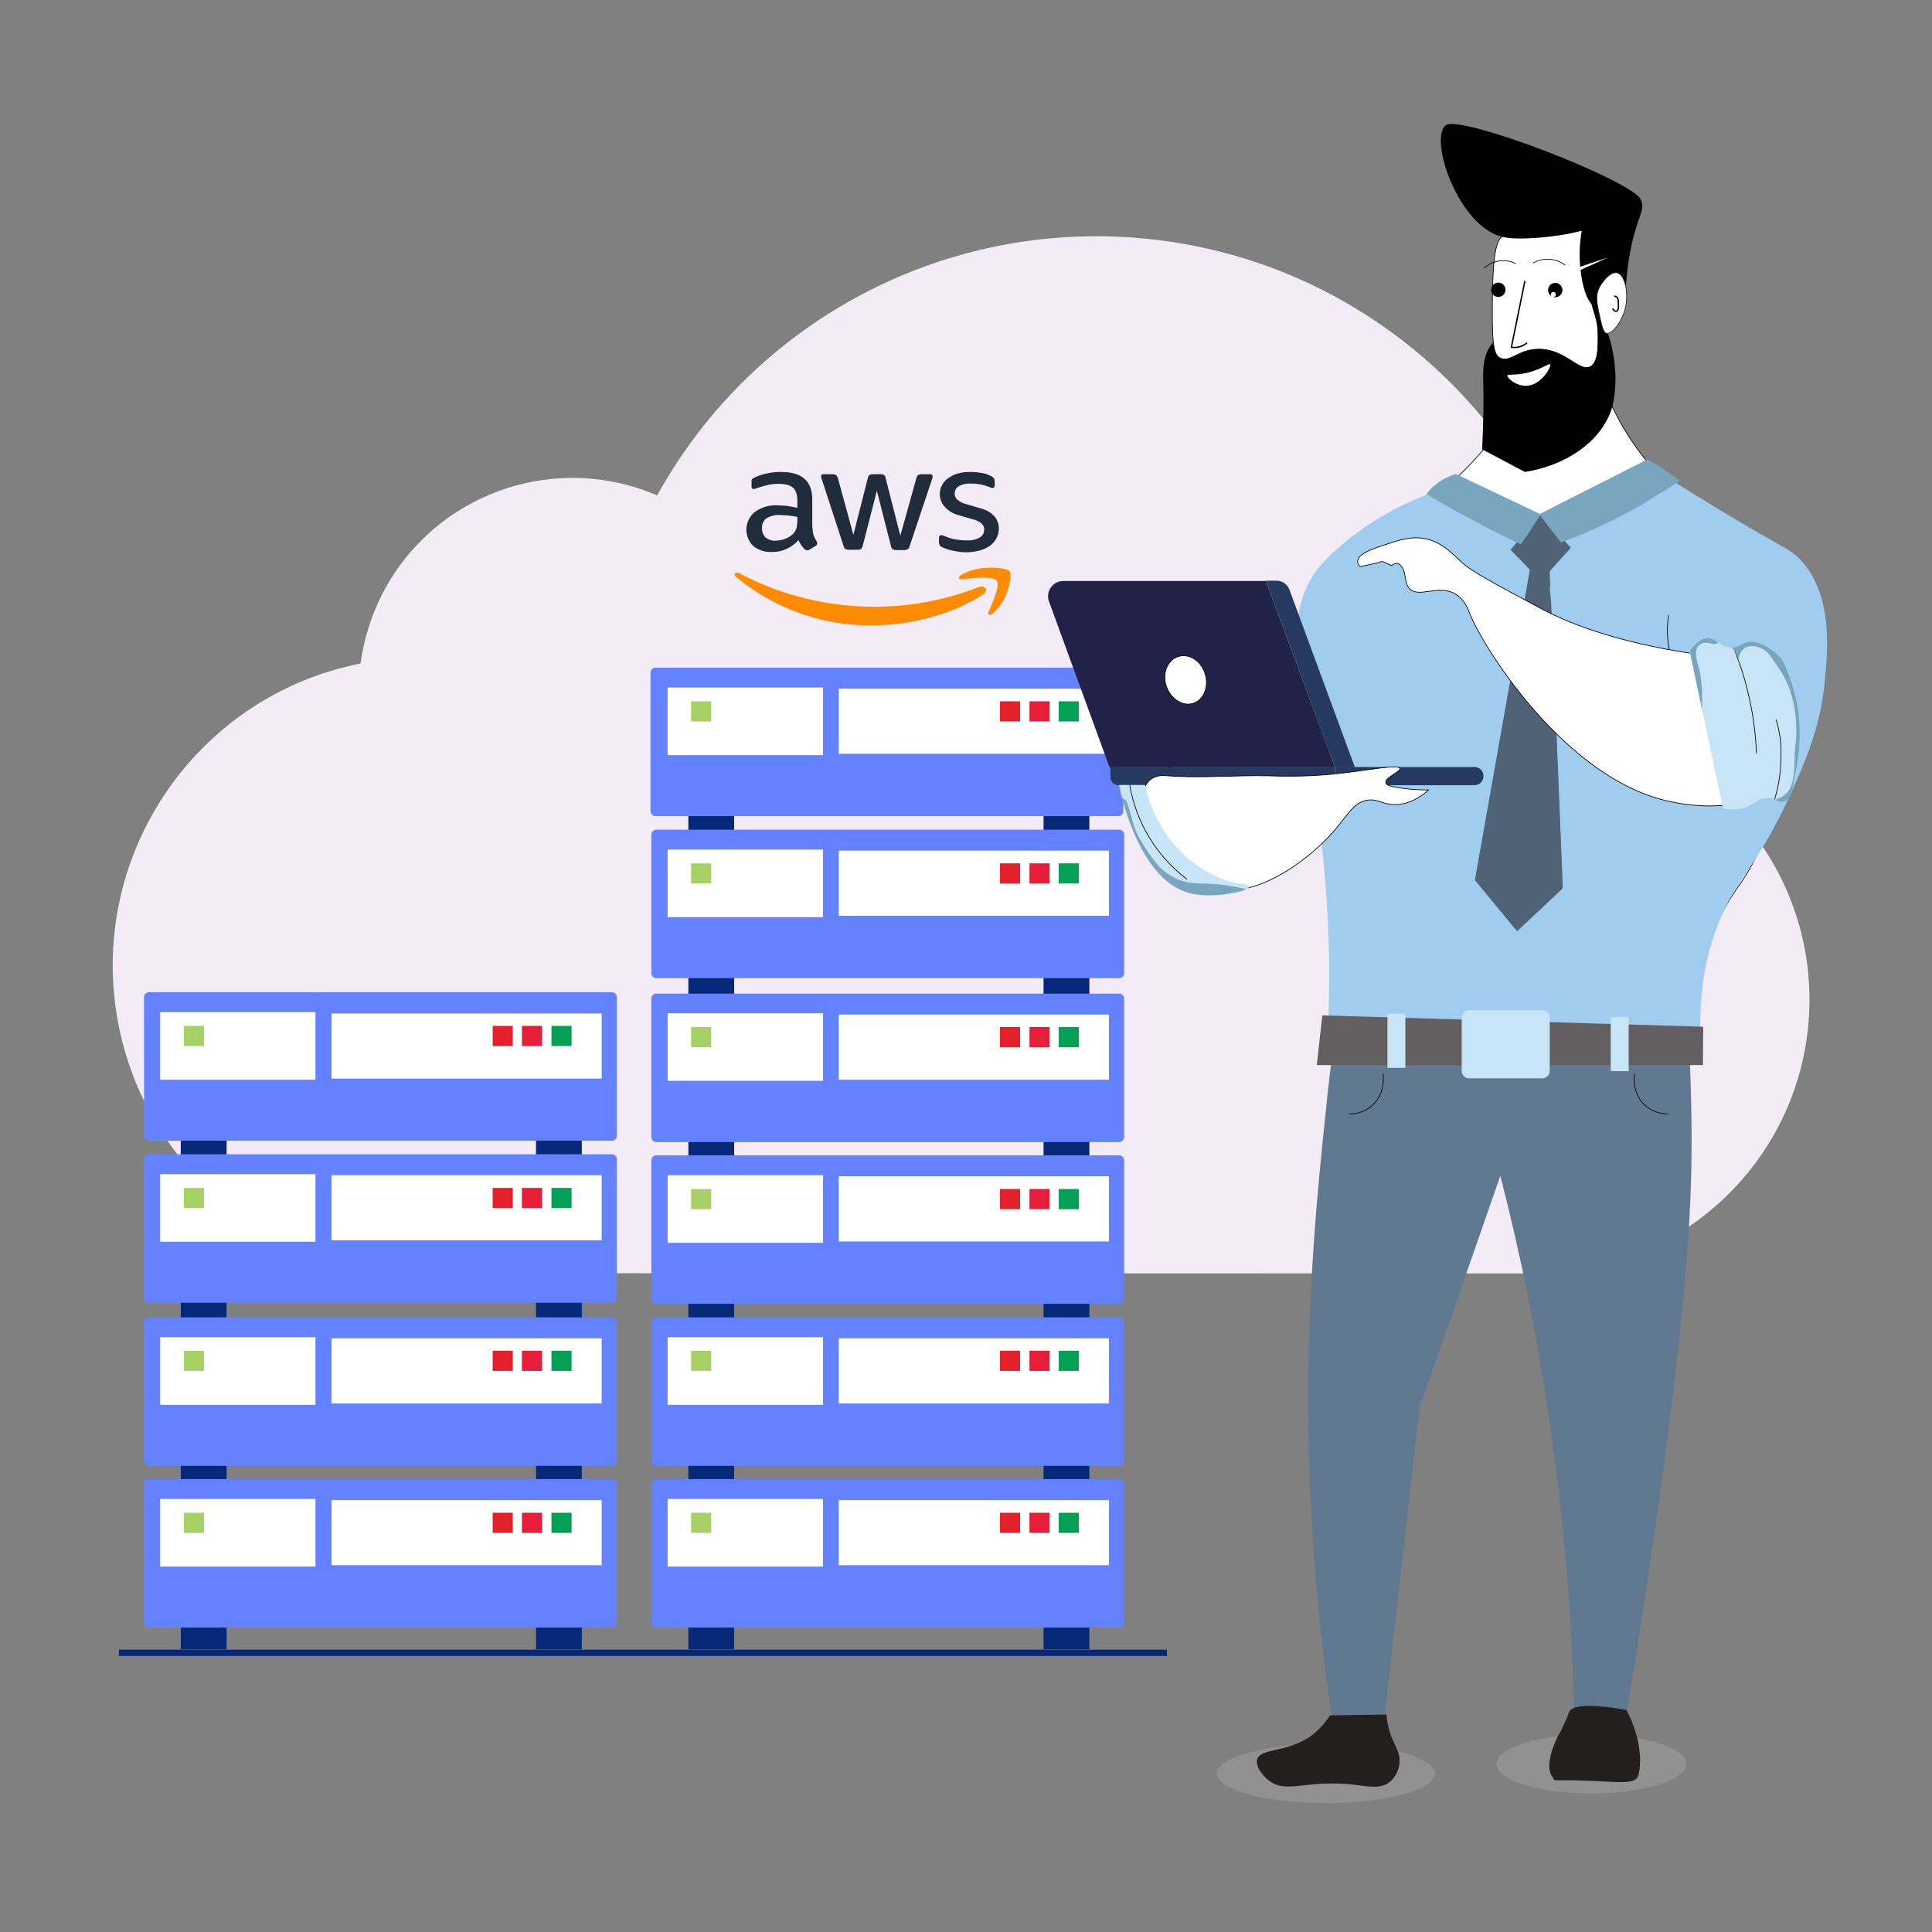 <?xml version="1.0" encoding="utf-8"?>
<!-- Generator: Adobe Illustrator 22.1.0, SVG Export Plug-In . SVG Version: 6.00 Build 0)  -->
<svg version="1.1" id="Layer_1" xmlns="http://www.w3.org/2000/svg" xmlns:xlink="http://www.w3.org/1999/xlink" x="0px" y="0px"
	 viewBox="0 0 700 700" style="enable-background:new 0 0 700 700;" xml:space="preserve">
<rect x="0" y="0" width="700" height="700" fill="#808080" stroke="none"/>
<style type="text/css">
	.st0{fill:#FFFFFF;fill-opacity:0;}
	.st1{fill:#F3EBF6;}
	.st2{fill:none;stroke:#1E1E1E;stroke-width:2;stroke-miterlimit:10;}
	.st3{fill:#062877;}
	.st4{fill:#6482FF;}
	.st5{fill:#FFFFFF;}
	.st6{fill:#E3212A;}
	.st7{fill:#E61E38;}
	.st8{fill:#069F56;}
	.st9{fill:#A7D066;}
	.st10{fill:#202B3C;}
	.st11{fill:#FF8B00;}
	.st12{opacity:0.5;fill:#A3A3A3;enable-background:new    ;}
	.st13{fill:#617891;}
	.st14{fill:#FFFFFF;stroke:#000000;stroke-width:0.25;stroke-miterlimit:10;}
	.st15{fill:#A0CCF0;}
	.st16{fill:#506376;}
	.st17{fill:#202248;}
	.st18{fill:#253961;}
	.st19{fill:#241F1F;}
	.st20{fill:#C8E5F7;}
	.st21{fill:none;stroke:#000000;stroke-width:0.25;stroke-miterlimit:10;}
	.st22{fill:#78A6BF;}
	.st23{fill:none;stroke:#000000;stroke-width:0.25;stroke-linecap:round;stroke-miterlimit:10;}
	.st24{fill:#FFFFFF;stroke:#000000;stroke-width:0.5;stroke-miterlimit:10;}
	.st25{fill:#FFFFFF;stroke:#231F20;stroke-width:0.25;stroke-miterlimit:10;}
	.st26{fill:none;stroke:#000000;stroke-width:0.5;stroke-miterlimit:10;}
	.st27{fill:#635E60;}
</style>
<title>Asset 5ldpi</title>
<g id="Layer_2_1_">
	<g id="Layer_6">
		<rect x="30" y="11.5" class="st0" width="640" height="677"/>
	</g>
	<g id="Objects">
		<path class="st1" d="M556.4,461.4c54.8,0,99.2-44.4,99.2-99.2c0-46.1-31.8-86.2-76.7-96.6C578,166,497,85.6,397.2,85.6
			c-66.2,0-127.1,36-159.1,93.9c-39.2-16.9-84.8,1.1-101.8,40.4c-2.8,6.6-4.7,13.5-5.7,20.5c-60.4,12-99.6,70.8-87.6,131.2
			c10.4,52.2,56.2,89.8,109.4,89.7L556.4,461.4z"/>
		<path class="st2" d="M390.3,264.2c22.8,2.8,30.2,7.5,32.6,11.2c5.3,8.1-8.9,16.9-1.3,22.7c4.3,3.3,20.5,9.5,39.8,10.1"/>
		<rect x="249.4" y="244.9" class="st3" width="16.6" height="352.7"/>
		<rect x="378.1" y="244.9" class="st3" width="16.6" height="352.7"/>
		<path class="st4" d="M237.8,360h167.7c1,0,1.8,0.8,1.8,1.8V412c0,1-0.8,1.8-1.8,1.8H237.8c-1,0-1.8-0.8-1.8-1.8v-50.2
			C236,360.8,236.8,360,237.8,360z"/>
		<rect x="241.9" y="367.1" class="st5" width="56.3" height="24.5"/>
		<rect x="303.9" y="367.6" class="st5" width="97.9" height="23.6"/>
		<rect x="362.3" y="372.1" class="st6" width="7.3" height="7.3"/>
		<rect x="373" y="372.1" class="st7" width="7.3" height="7.3"/>
		<rect x="383.6" y="372.1" class="st8" width="7.3" height="7.3"/>
		<path class="st4" d="M237.8,418.6h167.7c1,0,1.8,0.8,1.8,1.8v50.2c0,1-0.8,1.8-1.8,1.8H237.8c-1,0-1.8-0.8-1.8-1.8v-50.2
			C236,419.4,236.8,418.6,237.8,418.6z"/>
		<rect x="241.9" y="425.8" class="st5" width="56.3" height="24.5"/>
		<rect x="303.9" y="426.2" class="st5" width="97.9" height="23.6"/>
		<rect x="362.3" y="430.8" class="st6" width="7.3" height="7.3"/>
		<rect x="373" y="430.8" class="st7" width="7.3" height="7.3"/>
		<rect x="383.6" y="430.8" class="st8" width="7.3" height="7.3"/>
		<path class="st4" d="M237.8,477.3h167.7c1,0,1.8,0.8,1.8,1.8v50.2c0,1-0.8,1.8-1.8,1.8H237.8c-1,0-1.8-0.8-1.8-1.8v-50.2
			C236,478.1,236.8,477.3,237.8,477.3z"/>
		<rect x="241.9" y="484.5" class="st5" width="56.3" height="24.5"/>
		<rect x="303.9" y="484.9" class="st5" width="97.9" height="23.6"/>
		<rect x="362.3" y="489.4" class="st6" width="7.3" height="7.3"/>
		<rect x="373" y="489.4" class="st7" width="7.3" height="7.3"/>
		<rect x="383.6" y="489.4" class="st8" width="7.3" height="7.3"/>
		<path class="st4" d="M237.8,535.9h167.7c1,0,1.8,0.8,1.8,1.8v50.2c0,1-0.8,1.8-1.8,1.8H237.8c-1,0-1.8-0.8-1.8-1.8v-50.2
			C236,536.7,236.8,535.9,237.8,535.9z"/>
		<rect x="241.9" y="543.1" class="st5" width="56.3" height="24.5"/>
		<rect x="303.9" y="543.5" class="st5" width="97.9" height="23.6"/>
		<rect x="362.3" y="548.1" class="st6" width="7.3" height="7.3"/>
		<rect x="250.4" y="372.1" class="st9" width="7.3" height="7.3"/>
		<rect x="250.4" y="430.8" class="st9" width="7.3" height="7.3"/>
		<path class="st4" d="M237.5,241.9h167.7c1,0,1.8,0.8,1.8,1.8v50.2c0,1-0.8,1.8-1.8,1.8H237.5c-1,0-1.8-0.8-1.8-1.8v-50.2
			C235.7,242.7,236.5,241.9,237.5,241.9z"/>
		<rect x="241.9" y="249.1" class="st5" width="56.3" height="24.5"/>
		<rect x="303.9" y="249.5" class="st5" width="97.9" height="23.6"/>
		<rect x="362.3" y="254.1" class="st6" width="7.3" height="7.3"/>
		<rect x="373" y="254.1" class="st7" width="7.3" height="7.3"/>
		<rect x="383.6" y="254.1" class="st8" width="7.3" height="7.3"/>
		<path class="st4" d="M237.8,300.6h167.7c1,0,1.8,0.8,1.8,1.8v50.2c0,1-0.8,1.8-1.8,1.8H237.8c-1,0-1.8-0.8-1.8-1.8v-50.2
			C236,301.4,236.8,300.6,237.8,300.6z"/>
		<rect x="241.9" y="307.8" class="st5" width="56.3" height="24.5"/>
		<rect x="303.9" y="308.2" class="st5" width="97.9" height="23.6"/>
		<rect x="362.3" y="312.8" class="st6" width="7.3" height="7.3"/>
		<rect x="373" y="312.8" class="st7" width="7.3" height="7.3"/>
		<rect x="383.6" y="312.8" class="st8" width="7.3" height="7.3"/>
		<rect x="250.4" y="254.1" class="st9" width="7.3" height="7.3"/>
		<rect x="250.4" y="312.8" class="st9" width="7.3" height="7.3"/>
		<rect x="250.4" y="489.4" class="st9" width="7.3" height="7.3"/>
		<rect x="250.4" y="548.1" class="st9" width="7.3" height="7.3"/>
		<rect x="373" y="548.1" class="st7" width="7.3" height="7.3"/>
		<rect x="383.6" y="548.1" class="st8" width="7.3" height="7.3"/>
		<rect x="65.5" y="366.7" class="st3" width="16.6" height="230.9"/>
		<rect x="194.2" y="366.7" class="st3" width="16.6" height="230.9"/>
		<path class="st4" d="M54,477.3h167.7c1,0,1.8,0.8,1.8,1.8v50.2c0,1-0.8,1.8-1.8,1.8H54c-1,0-1.8-0.8-1.8-1.8v-50.2
			C52.1,478.1,53,477.3,54,477.3z"/>
		<rect x="58" y="484.5" class="st5" width="56.3" height="24.5"/>
		<rect x="120.1" y="484.9" class="st5" width="97.9" height="23.6"/>
		<rect x="178.5" y="489.4" class="st6" width="7.3" height="7.3"/>
		<rect x="189.1" y="489.4" class="st7" width="7.3" height="7.3"/>
		<rect x="199.8" y="489.4" class="st8" width="7.3" height="7.3"/>
		<path class="st4" d="M54,535.9h167.7c1,0,1.8,0.8,1.8,1.8v50.2c0,1-0.8,1.8-1.8,1.8H54c-1,0-1.8-0.8-1.8-1.8v-50.2
			C52.1,536.7,53,535.9,54,535.9z"/>
		<rect x="58" y="543.1" class="st5" width="56.3" height="24.5"/>
		<rect x="120.1" y="543.5" class="st5" width="97.9" height="23.6"/>
		<rect x="178.5" y="548.1" class="st6" width="7.3" height="7.3"/>
		<rect x="66.6" y="489.4" class="st9" width="7.3" height="7.3"/>
		<rect x="66.6" y="548.1" class="st9" width="7.3" height="7.3"/>
		<rect x="189.1" y="548.1" class="st7" width="7.3" height="7.3"/>
		<rect x="199.8" y="548.1" class="st8" width="7.3" height="7.3"/>
		<path class="st4" d="M54,359.5h167.7c1,0,1.8,0.8,1.8,1.8v50.2c0,1-0.8,1.8-1.8,1.8H54c-1,0-1.8-0.8-1.8-1.8v-50.2
			C52.1,360.4,53,359.5,54,359.5z"/>
		<rect x="58" y="366.7" class="st5" width="56.3" height="24.5"/>
		<rect x="120.1" y="367.2" class="st5" width="97.9" height="23.6"/>
		<rect x="178.5" y="371.7" class="st6" width="7.3" height="7.3"/>
		<rect x="189.1" y="371.7" class="st7" width="7.3" height="7.3"/>
		<rect x="199.8" y="371.7" class="st8" width="7.3" height="7.3"/>
		<path class="st4" d="M54,418.2h167.7c1,0,1.8,0.8,1.8,1.8v50.2c0,1-0.8,1.8-1.8,1.8H54c-1,0-1.8-0.8-1.8-1.8V420
			C52.1,419,53,418.2,54,418.2z"/>
		<rect x="58" y="425.4" class="st5" width="56.3" height="24.5"/>
		<rect x="120.1" y="425.8" class="st5" width="97.9" height="23.6"/>
		<rect x="178.5" y="430.4" class="st6" width="7.3" height="7.3"/>
		<rect x="66.6" y="371.7" class="st9" width="7.3" height="7.3"/>
		<rect x="66.6" y="430.4" class="st9" width="7.3" height="7.3"/>
		<rect x="189.1" y="430.4" class="st7" width="7.3" height="7.3"/>
		<rect x="199.8" y="430.4" class="st8" width="7.3" height="7.3"/>
		<path class="st10" d="M294.4,191.2c0,0.9,0.1,1.9,0.4,2.8c0.3,0.8,0.7,1.5,1.1,2.2c0.1,0.2,0.2,0.5,0.2,0.7c0,0.4-0.3,0.7-0.6,0.9
			l-2.1,1.3c-0.3,0.2-0.6,0.3-0.9,0.3c-0.4,0-0.7-0.2-1-0.4c-0.4-0.4-0.8-0.9-1.2-1.5c-0.3-0.5-0.7-1.1-1-1.8
			c-2.5,2.8-6,4.4-9.8,4.3c-2.4,0.1-4.8-0.7-6.6-2.2c-3.3-3.2-3.3-8.5,0-11.8c0.2-0.2,0.4-0.4,0.6-0.5c2.4-1.7,5.2-2.6,8.1-2.4
			c1.2,0,2.4,0.1,3.5,0.2c1.2,0.2,2.5,0.4,3.8,0.7v-2.3c0-2.4-0.5-4-1.6-5s-2.9-1.4-5.4-1.4c-1.2,0-2.4,0.1-3.6,0.4
			c-1.2,0.3-2.4,0.6-3.6,1c-0.4,0.2-0.8,0.3-1.2,0.4c-0.2,0.1-0.4,0.1-0.5,0.1c-0.5,0-0.7-0.3-0.7-1v-1.5c0-0.4,0-0.8,0.2-1.1
			c0.3-0.3,0.6-0.5,0.9-0.6c1.3-0.6,2.7-1.1,4.2-1.4c1.7-0.4,3.4-0.6,5.2-0.6c4,0,6.8,0.8,8.7,2.5s2.8,4.2,2.8,7.6v10L294.4,191.2z
			 M280.9,195.9c1.2,0,2.3-0.2,3.4-0.6c1.2-0.4,2.3-1.1,3.2-2c0.5-0.6,0.9-1.3,1.1-2c0.2-0.9,0.3-1.8,0.3-2.7v-1.3
			c-1-0.2-2-0.4-3.1-0.5c-1-0.1-2.1-0.2-3.1-0.2c-1.7-0.1-3.5,0.3-5,1.2c-1.1,0.8-1.7,2.2-1.6,3.6c-0.1,1.2,0.4,2.4,1.2,3.3
			C278.4,195.5,279.6,196,280.9,195.9L280.9,195.9z M307.6,199.2c-0.4,0-0.9-0.1-1.3-0.3c-0.3-0.3-0.6-0.7-0.7-1.2l-7.8-23.9
			c-0.2-0.4-0.3-0.8-0.3-1.2c0-0.4,0.2-0.7,0.6-0.8c0.1,0,0.1,0,0.2,0h3.3c0.5,0,0.9,0.1,1.3,0.3c0.3,0.3,0.6,0.8,0.7,1.2l5.6,20.5
			l5.2-20.5c0.1-0.5,0.3-0.9,0.6-1.2c0.4-0.2,0.9-0.3,1.3-0.3h2.7c0.5,0,0.9,0.1,1.3,0.3c0.3,0.3,0.6,0.7,0.6,1.2l5.3,20.8l5.8-20.8
			c0.1-0.5,0.3-0.9,0.7-1.2c0.4-0.2,0.8-0.3,1.3-0.3h3.1c0.5,0,0.8,0.3,0.8,0.8c0,0.2,0,0.3-0.1,0.5c0,0.3-0.1,0.5-0.2,0.8l-8,23.9
			c-0.1,0.5-0.3,0.9-0.7,1.2c-0.4,0.2-0.8,0.3-1.3,0.3h-2.9c-0.5,0-0.9-0.1-1.3-0.3c-0.3-0.3-0.6-0.8-0.6-1.2l-5.1-20l-5.1,19.9
			c-0.1,0.5-0.3,0.9-0.6,1.2c-0.4,0.2-0.9,0.3-1.3,0.3L307.6,199.2z M350.3,200.1c-1.7,0-3.4-0.2-5.1-0.6c-1.3-0.2-2.6-0.7-3.8-1.2
			c-0.4-0.2-0.8-0.5-1-0.9c-0.1-0.3-0.2-0.6-0.2-0.9v-1.6c0-0.6,0.3-1,0.8-1c0.2,0,0.4,0,0.6,0.1l0.8,0.3c1.2,0.5,2.4,0.9,3.6,1.1
			c1.3,0.2,2.7,0.4,4,0.4c1.7,0.1,3.4-0.2,4.9-1c1.1-0.6,1.7-1.7,1.7-2.9c0-0.8-0.3-1.6-0.9-2.2c-1-0.8-2.1-1.3-3.4-1.6l-4.8-1.4
			c-2.1-0.5-3.9-1.6-5.3-3.2c-1.1-1.3-1.7-2.8-1.7-4.5c0-1.2,0.3-2.4,0.9-3.4c0.6-1,1.4-1.9,2.4-2.5c1-0.7,2.2-1.3,3.5-1.6
			c1.4-0.4,2.8-0.5,4.2-0.5c0.7,0,1.5,0,2.2,0.1c0.8,0.1,1.5,0.2,2.2,0.3s1.3,0.3,1.9,0.5c0.5,0.2,0.9,0.4,1.3,0.6
			c0.4,0.2,0.7,0.4,1,0.8c0.2,0.3,0.3,0.6,0.3,1v1.5c0,0.6-0.3,1-0.8,1c-0.4,0-0.9-0.2-1.3-0.4c-2-0.8-4.2-1.2-6.4-1.2
			c-1.5-0.1-3,0.2-4.4,0.9c-1,0.5-1.6,1.6-1.6,2.8c0,0.8,0.4,1.7,1,2.2c1.1,0.8,2.3,1.4,3.7,1.7l4.7,1.4c2,0.5,3.8,1.5,5.1,3
			c1,1.2,1.5,2.8,1.5,4.3c0,1.2-0.3,2.5-0.9,3.6c-0.6,1.1-1.4,2-2.4,2.7c-1.1,0.8-2.4,1.3-3.7,1.7
			C353.5,199.8,351.9,200.1,350.3,200.1L350.3,200.1z"/>
		<path class="st11" d="M356.5,215.1c-10.9,7.5-26.8,11.5-40.5,11.5c-18,0.2-35.5-6.1-49.4-17.6c-1-0.9-0.1-2,1.1-1.4
			c26.9,14.3,58.8,16.2,87.2,5C356.8,212,358.3,213.9,356.5,215.1z"/>
		<path class="st11" d="M361.1,210.3c-1.4-1.7-9.2-0.8-12.8-0.4c-1.1,0.1-1.2-0.7-0.3-1.4c6.2-4.1,16.5-2.9,17.7-1.6
			s-0.3,11-6.2,15.5c-0.9,0.7-1.8,0.4-1.4-0.6C359.5,218.8,362.5,211.9,361.1,210.3z"/>
	</g>
	<g id="Layer_5">
		<rect x="575.5" y="88.7" class="st3" width="7.6" height="18.9"/>
		<ellipse class="st12" cx="480.4" cy="642.6" rx="39.6" ry="10.7"/>
		<ellipse class="st12" cx="576.6" cy="639.1" rx="34.4" ry="10.7"/>
		<path class="st13" d="M483.3,377.5c-0.9,6.7-2.1,16.5-3.3,28.5c-2.5,24-6.3,61.5-6,106.8c0.3,37.4,3.3,74.7,8.9,111.6l18.3,1.7
			l13.1-116c9.8-28,19.5-56,29.3-84.1c7.7,29.9,13.7,60.2,18.1,90.8c5.2,36.4,8.2,73.1,8.7,109.9l18-0.5c5.8-34.1,10-63,13.1-85
			c10.4-75.4,11.5-107.1,11.4-131.3c-0.1-13.9-0.6-25.2-1-32.3L483.3,377.5z"/>
		<path class="st14" d="M649.7,238.4c-1.6-8.1-3.7-19-11.1-30c-6.6-9.7-10.3-9.2-29.2-28c-7.2-7.2-10.8-10.8-14.8-15.9
			c-7.5-9.9-13.1-21.1-16.4-33c-7.5,0.8-13.7,1.7-18.2,2.5c-3.3,0.6-10.3,1.9-10.4,3.9c0,1,1.6,1.4,2.1,3.1s-0.6,3.7-1.7,5.2
			c-14,21-24.8,29.4-31.4,34.6c-2.9,1.8-5.8,3.9-8.4,6.1c-5.6,5.2-10.3,11.4-13.9,18.2c-9.3,18-10,43.3-10,46.1
			c-0.7,36.3,4,46.7,4,70.9c-0.1,21-3.4,41.8-10,61.8h136.5c-2.8-12.6-2.5-25.7,1.1-38.1c0.1-0.2,0.1-0.5,0.2-0.8
			c2.8-9,7.1-17.6,12.7-25.2c4.4-6.2,10.8-19,19.8-47.6C652.1,260.7,651.8,249.4,649.7,238.4z"/>
		<path class="st15" d="M529.7,175.2c-9.6,2.4-18.9,6.1-27.5,11c-10.7,6.1-19.5,13.7-23.5,18.4c-18,20.6-4.6,53.7,0.7,106.1
			c2.5,25,2.9,50.1,1,75.1H617c-2.7-21.7,0.7-37.5,4.4-48c6.8-19.4,15-22.6,27.5-50.4c5.7-12.7,10.8-24.5,12.3-41
			c1.1-11.4,2.8-30.5-8.5-43.2c-3.3-3.7-5.5-4.2-19.6-12.5c-12.1-7.1-21.7-13.1-27.8-16.9c-8.9,3.1-14.5,6.9-18.8,8.9
			c-13.6,6.4-15.1,6.9-17.6,7.1c-6.5,0.6-6-1.8-25.8-6.5c-4.9-1.2-7-2.3-9.4-4.1C532.1,178.1,530.8,176.7,529.7,175.2z"/>
		<path class="st16" d="M562,218.2c1.4,34.5,2.8,69.1,4.2,103.6l-9.5,9l-7,6.6l-1.8-2.1c-4.5-5.5-9-10.9-13.5-16.4
			c1.2-6.6,2.3-13.3,3.5-19.9c5.5-30.9,10.9-61.8,16.4-92.6l-7-7.2c3.3-3.9,6.5-7.7,9.7-11.6l0.8-1l6.3,6.8l1.6,1.8l3.2,3.5
			l-7.6,8.4l0.2,6.1L562,218.2z"/>
		<path class="st16" d="M566.2,321.8l-9.5,9c0.5-0.6,1-1.3,1.4-1.9c5.4-8,5.1-18.5,4.5-28.1c-0.8-12.2-2-24.4-1.1-36.5
			c0.3-4.5,1-9,0.9-13.6c0-6-1.3-11.9-1.8-17.8c-0.4-4.8-0.5-10.1,1.3-14.7C563.4,252.7,564.8,287.3,566.2,321.8z"/>
		<path class="st16" d="M558.7,189c-0.2-0.1-0.5-0.2-0.7-0.3c-0.4-0.3-0.7-0.7-0.7-1.2l0.8-1l6.3,6.8l0,0
			C562,192.5,560.9,189.8,558.7,189z"/>
		<path class="st16" d="M561.5,206.9l0.2,6.1c-0.4-0.9-0.7-1.9-0.9-2.9c-0.3-2.2,0.8-4.4,2.1-6.3c1.5-1.7,2.9-3.5,4.1-5.4
			c0.1-0.1,0.2-0.3,0.2-0.5c0-0.4-0.4-0.5-0.7-0.7c-0.6-0.4-0.9-1.3-0.7-2c0-0.1,0.1-0.2,0.1-0.3l3.2,3.5L561.5,206.9z"/>
		<path class="st17" d="M458.6,210.4l25.1,67.6H402l-21.9-60c-1.1-2.9,0.4-6.1,3.3-7.2c0.6-0.2,1.3-0.3,1.9-0.3H458.6z"/>
		<path class="st18" d="M458.6,210.4h3.9c2.1,0,4,1.3,4.7,3.3l23.7,64.3h-7.2L458.6,210.4z"/>
		<path class="st18" d="M402.3,278h81.5l0,0v6.5l0,0h-78.5c-1.7,0-3-1.3-3-3L402.3,278L402.3,278L402.3,278z"/>
		<path class="st18" d="M483.8,284.5h50.4c1.8,0,3.3-1.5,3.3-3.3l0,0l0,0c0-1.8-1.4-3.3-3.2-3.3c0,0,0,0,0,0h-50.4V284.5z"/>
		<path class="st14" d="M436.6,244c1.5,4.7-0.3,9.5-4.2,10.8c-3.8,1.3-8.2-1.5-9.8-6.1s0.3-9.5,4.2-10.8S435.1,239.3,436.6,244z"/>
		<path class="st14" d="M492.7,205.3c-0.5-0.5-0.8-1.2-0.8-1.9c0-2.8,5.9-4.7,9.2-5.8c5.7-1.9,9.7-3.2,14.3-2.6
			c6.7,1,10.6,5.4,14.5,9c3.3,3,11.5,7.4,27.9,16.2c8.9,4.8,26.3,12.4,56.8,16.8c3.2,0.8,15.2,4,22.9,15.6
			c5.4,8.1,9.8,22.2,3.6,31.1c-7.6,10.9-28,9-39.4,5.9c-36.3-10-64.6-55.7-69.1-67.1c-0.6-1.6-1.9-5.3-5.3-7.3
			c-6.2-3.6-13.4,1.7-16.7-2c-2.1-2.4-0.7-6.7-3.8-8.9c-1-0.7-2.5,0.6-2.5,0.6c-1.8-0.5-2.9-1.6-3.8-1.4
			C498.6,204.1,496.2,204.6,492.7,205.3z"/>
		<path class="st14" d="M415.3,300.6c-1.4-5.2-3-14.7,1.6-18.2c2.2-1.7,4.9-1.5,6.3-1.3c12.2,0.9,24.4-0.3,36.7,0
			c8.3,0.3,16.5,0.1,24.7-0.8c11.1-1.2,22.2-3.5,22.6-1.9c0.4,1.2-5.5,3.3-5.1,5.2c0.3,1.2,3,1.6,6.8,2.1c2.9,0.4,5.8,0.5,8.7,0.5
			c-2.7,2.4-6.8,5.2-11.8,5.3s-6.3-2.1-10.3-1.6c-5.4,0.8-7.3,5.9-13.7,12.9c-4.5,4.7-9.5,8.9-15,12.4c-5.1,3.1-15.4,9.3-27.6,6.8
			C429.3,319.9,418.5,312.4,415.3,300.6z"/>
		<path class="st19" d="M459,644.5c6.8,6.2,13.6-0.2,32.9,2.3c4.1,0.5,8.5,1.4,11.7-1.2c2.2-1.9,3.5-4.7,3.5-7.6
			c0.1-4.5-3.1-6.4-4.4-14c-0.2-1.2-0.3-2.1-0.3-2.8l-20.5,0.3c-1.7,2.7-3.9,5.1-6.4,7.1c-8.8,6.6-18.7,4.6-20,8.8
			C454.6,640.4,458.5,644.1,459,644.5z"/>
		<path class="st19" d="M564.6,628.8c-1.5,2.7-5,11.1-2.2,14.9c1.7,2.2-2.6,0.8,15.4,1.6c8.8,0.4,14.2,1.1,15.6-1.5
			c0.4-1.2,0.7-2.4,0.7-3.7c0.2-1.6,0.2-3.3,0-4.9c-0.2-2.1-0.5-4.2-1.1-6.2c-0.9-3.3-2.1-6.5-3.8-9.5c-15.3-2.6-19.7-1.2-20.7,0.8
			c-0.2,0.5-0.5,1.6-1.5,3.8C566.3,625.7,565.5,627.3,564.6,628.8z"/>
		<path class="st20" d="M649.8,283.1c-0.3,4-1.3,5.8-2.3,6.6c-0.2,0.1-0.3,0.2-0.5,0.3c-2.1,1-3.5-1.2-7.2-0.8
			c-3.3,0.3-4,2.3-7.8,3.5c-2.5,0.7-5.2,0.8-7.7,0.2l-7.6-35.8l-4.6-21.4c2.6-3.7,4.8-4.6,6.3-4.6c1.5,0.1,3,0.6,4.1,1.6
			c1.4,1.2,3.2,1.9,5,1.9h0.2c2.5,0,3.2-1.4,5.5-1.9c2.7-0.6,6.8,0.1,12.6,5.9c1.5,3,2.8,6.1,3.8,9.3
			C654,262.6,651.7,275.8,649.8,283.1z"/>
		<path class="st21" d="M628.2,234.9c4.9,12.1,7.7,25,8.2,38.1"/>
		<path class="st21" d="M643.5,260.7c1.3,4.2,1.9,8.5,1.8,12.9c0,5.4-0.7,10.7-2.3,15.9"/>
		<path class="st20" d="M452.4,321.5c0,0.2-0.3,0.4-0.8,0.7c-2.9,1.4-12.9,3.1-19.7,1.6c-15.5-3.3-22.8-25-25.4-34.8
			c-0.6-2.4-1-4.1-1-4.6h9.4c1.8,8.5,5.8,16.5,11.7,22.9c10.1,10.9,22.3,13.3,23.5,12.9c0.4-0.1,0.8-0.1,1.2,0
			C451.8,320.5,452.2,320.9,452.4,321.5z"/>
		<path class="st21" d="M409.3,284.3c2.3,13.7,9.8,26,20.8,34.3"/>
		<path class="st21" d="M501.1,389c0.1,0.5,1,7.4-4.1,11.7c-2.3,1.9-5.2,3-8.2,2.9"/>
		<path class="st21" d="M592.2,389c-0.1,0.5-1,7.4,4.1,11.7c2.3,1.9,5.2,3,8.2,2.9"/>
		<path class="st16" d="M548,334.9v0.3c-4.5-5.5-9-10.9-13.5-16.4c1.2-6.6,2.3-13.3,3.5-19.9c0.3,8.5-1.3,17.7,3.3,24.9
			C543.7,327.6,547.5,330.6,548,334.9z"/>
		<path class="st22" d="M649.8,283.1c0,1.5-0.3,3.1-0.9,4.5c-0.5,1.2-1,2.3-2.2,2.7c-1.2,0.3-2.5,0.1-3.5-0.6
			c1.3-0.3,2.5-0.9,3.5-1.8c0.4-0.4,0.8-0.7,1.2-1.2c2.2-2.7,2.3-9.6,2.3-12.3c0.2-6.4,0.7-5.1,0.6-9.4c0.1-4.6-0.5-9.1-1.8-13.5
			c-1.6-5.4-3.8-8.5-7.5-13.7c-0.8-1.2-1.8-2.1-3.1-2.8c-0.7-0.3-4-1.9-6.5,0c-1.7,1.4-2.4,3.7-1.8,5.9c0-1-0.2-2-0.6-2.9
			c-0.4-1.2-1.1-2.4-2-3.4c2.5,0,3.2-1.4,5.5-1.9c2.7-0.6,6.8,0.1,12.6,5.9c1.5,3,2.8,6.1,3.8,9.3
			C654,262.6,651.7,275.8,649.8,283.1z"/>
		<path class="st22" d="M451.6,322.2c-2.9,1.4-12.9,3.1-19.7,1.6c-15.5-3.3-22.8-25-25.4-34.8c0.8,0.3,1.4,0.9,1.8,1.7
			c0.9,2.4,1.5,4.9,2.2,7.3c0.4,1.5,1,3,1.7,4.5c1,2,2.2,3.9,3.5,5.8c1.5,2.3,3.1,4.5,5,6.4c2,1.8,4.3,3.3,6.9,4.2
			c4.3,1.6,6.7,1,12.5,1.4C443.9,320.6,447.8,321.3,451.6,322.2z"/>
		<path class="st22" d="M622.5,232.8c-0.7,0.6-1.6,0.7-2.4,0.4c-3-0.9-5.6,0.1-5.6,3.7c0.1,1.7,0.5,3.4,1.1,5
			c0.8,3.8,1.2,7.7,1.1,11.6c0,1.2,0,2.4,0,3.7l-4.5-21.4c2.6-3.7,4.8-4.6,6.3-4.6C619.9,231.2,621.3,231.8,622.5,232.8z"/>
		<path d="M537.4,138.3c-0.1-3.6-0.3-10.3,3.8-14.4c0,0,0.3-0.3,0.7-0.6c8.2-6.1,28.5,4.8,30.2,1.9c0.6-1-1.8-2.2-2.6-5.6
			c-1.4-6.1,3.8-13.4,6.4-13c0.9,0.2,2.1,3,4.5,8.6c0.2,0.6,1.2,2.9,1.6,3.9c6.2,16.9,1.8,29.5,1.8,29.5
			c-4.1,11.7-16.6,20.1-31.3,22.4l-15.5-8.2C537.5,152.7,537.6,144.8,537.4,138.3z"/>
		<path class="st14" d="M557.8,126.5c9.7,0.2,14.5,8.6,18.5,6.3c2.7-1.6,2.7-6.6,2.7-11.1c0-6.8-1.8-7.8-2.9-14.9
			c-1.9-12.2,1.3-19.5-3.3-23.7c-0.1-0.1-0.3-0.2-0.4-0.3c-4.4-2.3-8.4,2.7-16.4,3c-7,0.2-8.4-1.9-11.2-0.4c-2.3,1.2-4,4.2-4.1,25.5
			c-0.1,15,0.7,17.7,2.8,18.8C547.2,131.6,550.2,126.4,557.8,126.5z"/>
		<path d="M594.5,72.3c1.8,4-1.3,5.8-3.8,18.6c-2.6,13.6-0.8,20.8-4.8,22.6c-3.4,1.5-7.9-2.1-8.2-2.3c-1.5-1.2-3.2-3.3-4.4-9.2
			c-1.2-6.1-1.3-12.3-0.2-18.4c-2,0.5-4.8,1.2-8.4,1.7c-0.5,0.1-13.6,2-20,0.6c-16.2-3.4-27.1-35.5-20.9-40.5
			C529.1,41.3,591.5,65.5,594.5,72.3z"/>
		<path class="st23" d="M537.8,97.1c3.1-2.8,7.6-3.5,11.3-1.6"/>
		<path class="st23" d="M555.5,95.3c3.6-2.1,8.1-1.8,11.5,0.7"/>
		<path class="st24" d="M561.9,131.9c0.5,1.1-2.9,7.1-7.7,8c-4.3,0.9-8.5-2.7-8.3-3.9c0.2-0.9,2.5-0.1,7.1-1.1
			C558.8,133.5,561.4,131,561.9,131.9z"/>
		<path class="st25" d="M582.2,120.8c2.2,0.2,6-5,6.9-10.2s-0.5-11.4-3.4-11.8c-2.3-0.3-5.1,3.2-6.2,5.3c-1.5,3-1,5.5,0.1,10.5
			C580.5,118.7,581,120.6,582.2,120.8z"/>
		<circle cx="563.5" cy="105.1" r="2.6"/>
		<ellipse transform="matrix(0.16 -0.987 0.987 0.16 352.443 624.147)" cx="543" cy="104.9" rx="2.6" ry="2.6"/>
		<path class="st26" d="M584.8,107.3c0.9,0,1.5,0.7,1.5,1.6c0.1,1.6,0.3,3.4-0.5,3.8s-1.3-0.7-1.6-0.9"/>
		<circle class="st5" cx="562.8" cy="106.7" r="0.9"/>
		<polygon class="st5" points="570.3,97.4 582.8,93.2 572,98.1 		"/>
		<path class="st26" d="M552.5,101.8l-4.9,24c0.4,0.1,0.7,0.1,1.1,0.1c1.7,0,3.3-0.6,4.6-1.7"/>
		<path class="st22" d="M608.5,174.2c-2.1,1.4-4.3,2.9-6.6,4.3c-1.9,1.2-3.9,2.4-6,3.7c-2.1,1.2-4.3,2.5-6.8,3.8
			c-7.6,4-15.5,7.5-23.5,10.5l-5.8-7.5c-0.7-0.9-1.4-1.8-2.1-2.7l31-15.7l8.1-4.1c1.9,1,3.8,2.2,5.9,3.5
			C604.8,171.5,606.7,172.9,608.5,174.2z"/>
		<path class="st22" d="M558.3,186.4l-3.1,4.6c0,0,0,0,0,0.1l-4.2,6.1c-4.4-2.1-9-4.3-13.6-6.7c-1.5-0.8-3-1.6-4.5-2.4
			s-3.2-1.7-4.8-2.6c-3.8-2.1-7.5-4.3-11.2-6.4c0.8-1.2,1.8-2.3,2.9-3.2c0.3-0.2,0.7-0.5,1.2-0.9c1.1-0.8,2.3-1.5,3.6-2.1
			c0.9-0.5,1.9-0.9,2.8-1.2L558.3,186.4z"/>
		<path class="st22" d="M525.7,183.4c2.4,1.4,5.1,2.7,7.2,4.6c-1.6-0.8-3.1-1.7-4.8-2.6c-3.8-2.1-7.5-4.3-11.1-6.4
			c0.8-1.2,1.8-2.3,2.9-3.2c0.3-0.2,0.7-0.5,1.2-0.9c1.1-0.8,2.3-1.5,3.6-2.1c-0.1,0.5-0.4,1-0.8,1.3c-0.6,0.4-1.2,0.7-1.8,1
			c-1.5,0.8-2.7,2.1-3.3,3.6C521,180.3,523.3,181.9,525.7,183.4z"/>
		<path class="st22" d="M555.1,191l-4.1,6.1c-4.4-2.1-9-4.3-13.6-6.7h0.3c2.3-0.1,4.3,1.6,6.4,2.7c1.9,1,4,1.4,6.1,1.3
			c1.2,0.1,2.4-0.4,3.3-1.3C554,192.4,554.4,191.4,555.1,191z"/>
		<path class="st22" d="M592.9,183.4c1-0.5,2-0.9,3-1.2c-2.2,1.3-4.4,2.5-6.8,3.8c-7.6,4-15.4,7.5-23.5,10.5l-5.8-7.5
			c0-0.1,0-0.3,0-0.4c1.5,0.9,2,2.8,3.2,4c1.4,1.3,3.4,1.8,5.3,1.5c1.9-0.3,3.7-1,5.3-1.8L592.9,183.4z"/>
		<path class="st22" d="M605,175.6c0.3-0.2,0.4-0.5,0.5-0.8c0-0.3-0.1-0.6-0.3-0.8c-1.3-1.7-3.7-2.1-5.3-3.5
			c-0.8-0.7-1.4-1.8-2.5-2.1c-1.5-0.6-3.1,0.6-4.6,1.3c-1.3,0.6-2.7,1-4.1,1l8.1-4.1c1.9,1,3.8,2.2,5.9,3.5c2.1,1.4,4.1,2.8,5.9,4.1
			c-2.1,1.4-4.3,2.9-6.6,4.3C602.9,177.6,603.9,176.6,605,175.6z"/>
		<path class="st27" d="M617,385.9H477.1c0.7-6,1.3-12,2-18l138,4.1L617,385.9z"/>
		<path class="st20" d="M532.3,366h26.5c1.5,0,2.7,1.2,2.7,2.7V388c0,1.5-1.2,2.7-2.7,2.7h-26.5c-1.5,0-2.7-1.2-2.7-2.7v-19.3
			C529.7,367.2,530.9,366,532.3,366z"/>
		<rect x="502.7" y="367.3" class="st20" width="6.5" height="19.6"/>
		<rect x="583.6" y="368.5" class="st20" width="6.5" height="19.6"/>
		<path class="st21" d="M604.6,222.8c-0.7,4.2-0.6,8.5,0.2,12.6"/>
		<rect x="43.1" y="597.7" class="st3" width="379.7" height="2.3"/>
	</g>
</g>
</svg>
